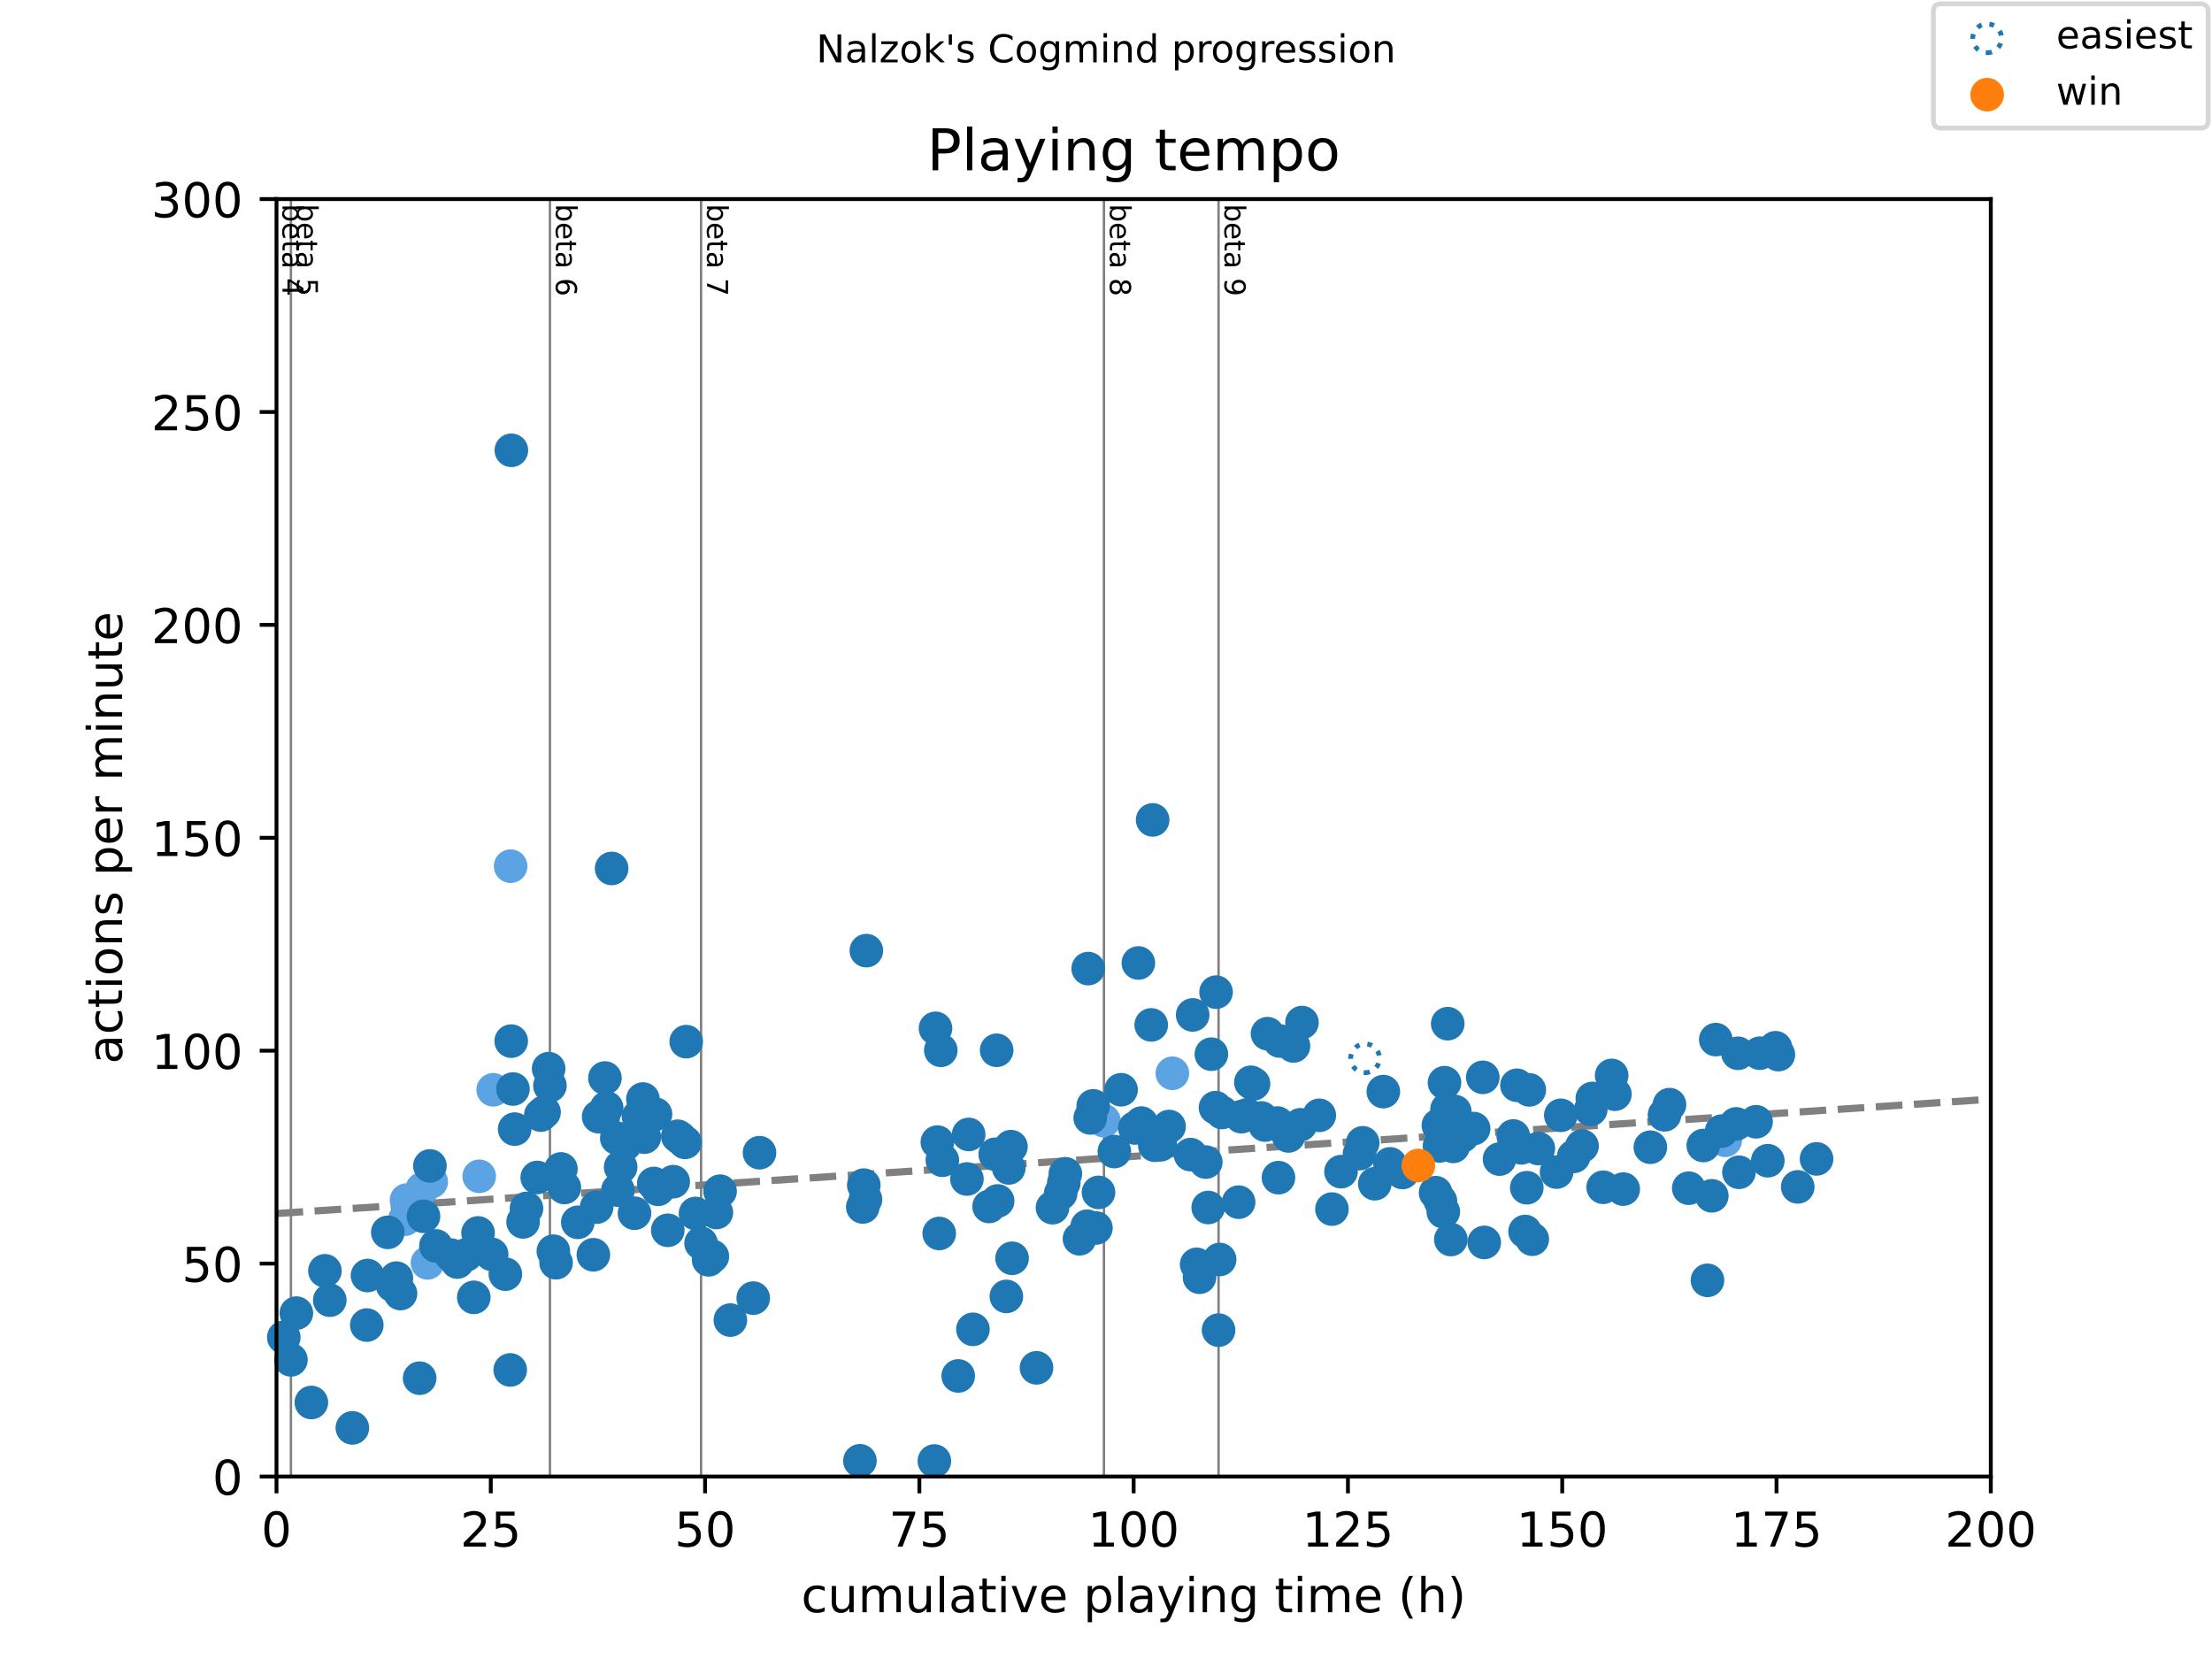 <?xml version="1.0" encoding="utf-8" standalone="no"?>
<!DOCTYPE svg PUBLIC "-//W3C//DTD SVG 1.1//EN"
  "http://www.w3.org/Graphics/SVG/1.1/DTD/svg11.dtd">
<!-- Created with matplotlib (https://matplotlib.org/) -->
<svg height="345.6pt" version="1.1" viewBox="0 0 460.8 345.6" width="460.8pt" xmlns="http://www.w3.org/2000/svg" xmlns:xlink="http://www.w3.org/1999/xlink">
 <defs>
  <style type="text/css">
*{stroke-linecap:butt;stroke-linejoin:round;}
  </style>
 </defs>
 <g id="figure_1">
  <g id="patch_1">
   <path d="M 0 345.6 
L 460.8 345.6 
L 460.8 0 
L 0 0 
z
" style="fill:#ffffff;"/>
  </g>
  <g id="axes_1">
   <g id="patch_2">
    <path d="M 57.6 307.584 
L 414.72 307.584 
L 414.72 41.472 
L 57.6 41.472 
z
" style="fill:#ffffff;"/>
   </g>
   <g id="line2d_1">
    <path clip-path="url(#p3a35f63d74)" d="M 57.6 252.799 
L 414.72 228.978 
" style="fill:none;stroke:#808080;stroke-dasharray:5.55,2.4;stroke-dashoffset:0;stroke-width:1.5;"/>
   </g>
   <g id="line2d_2">
    <path clip-path="url(#p3a35f63d74)" d="M 60.606 307.584 
L 60.606 41.472 
" style="fill:none;stroke:#808080;stroke-linecap:square;stroke-width:0.5;"/>
   </g>
   <g id="line2d_3">
    <path clip-path="url(#p3a35f63d74)" d="M 114.561 307.584 
L 114.561 41.472 
" style="fill:none;stroke:#808080;stroke-linecap:square;stroke-width:0.5;"/>
   </g>
   <g id="line2d_4">
    <path clip-path="url(#p3a35f63d74)" d="M 146.047 307.584 
L 146.047 41.472 
" style="fill:none;stroke:#808080;stroke-linecap:square;stroke-width:0.5;"/>
   </g>
   <g id="line2d_5">
    <path clip-path="url(#p3a35f63d74)" d="M 229.97 307.584 
L 229.97 41.472 
" style="fill:none;stroke:#808080;stroke-linecap:square;stroke-width:0.5;"/>
   </g>
   <g id="line2d_6">
    <path clip-path="url(#p3a35f63d74)" d="M 253.848 307.584 
L 253.848 41.472 
" style="fill:none;stroke:#808080;stroke-linecap:square;stroke-width:0.5;"/>
   </g>
   <g id="text_1">
    <!-- beta 4 -->
    <defs>
     <path d="M 48.688 27.297 
Q 48.688 37.203 44.609 42.844 
Q 40.531 48.484 33.406 48.484 
Q 26.266 48.484 22.188 42.844 
Q 18.109 37.203 18.109 27.297 
Q 18.109 17.391 22.188 11.75 
Q 26.266 6.109 33.406 6.109 
Q 40.531 6.109 44.609 11.75 
Q 48.688 17.391 48.688 27.297 
z
M 18.109 46.391 
Q 20.953 51.266 25.266 53.625 
Q 29.594 56 35.594 56 
Q 45.562 56 51.781 48.094 
Q 58.016 40.188 58.016 27.297 
Q 58.016 14.406 51.781 6.484 
Q 45.562 -1.422 35.594 -1.422 
Q 29.594 -1.422 25.266 0.953 
Q 20.953 3.328 18.109 8.203 
L 18.109 0 
L 9.078 0 
L 9.078 75.984 
L 18.109 75.984 
z
" id="DejaVuSans-98"/>
     <path d="M 56.203 29.594 
L 56.203 25.203 
L 14.891 25.203 
Q 15.484 15.922 20.484 11.062 
Q 25.484 6.203 34.422 6.203 
Q 39.594 6.203 44.453 7.469 
Q 49.312 8.734 54.109 11.281 
L 54.109 2.781 
Q 49.266 0.734 44.188 -0.344 
Q 39.109 -1.422 33.891 -1.422 
Q 20.797 -1.422 13.156 6.188 
Q 5.516 13.812 5.516 26.812 
Q 5.516 40.234 12.766 48.109 
Q 20.016 56 32.328 56 
Q 43.359 56 49.781 48.891 
Q 56.203 41.797 56.203 29.594 
z
M 47.219 32.234 
Q 47.125 39.594 43.094 43.984 
Q 39.062 48.391 32.422 48.391 
Q 24.906 48.391 20.391 44.141 
Q 15.875 39.891 15.188 32.172 
z
" id="DejaVuSans-101"/>
     <path d="M 18.312 70.219 
L 18.312 54.688 
L 36.812 54.688 
L 36.812 47.703 
L 18.312 47.703 
L 18.312 18.016 
Q 18.312 11.328 20.141 9.422 
Q 21.969 7.516 27.594 7.516 
L 36.812 7.516 
L 36.812 0 
L 27.594 0 
Q 17.188 0 13.234 3.875 
Q 9.281 7.766 9.281 18.016 
L 9.281 47.703 
L 2.688 47.703 
L 2.688 54.688 
L 9.281 54.688 
L 9.281 70.219 
z
" id="DejaVuSans-116"/>
     <path d="M 34.281 27.484 
Q 23.391 27.484 19.188 25 
Q 14.984 22.516 14.984 16.5 
Q 14.984 11.719 18.141 8.906 
Q 21.297 6.109 26.703 6.109 
Q 34.188 6.109 38.703 11.406 
Q 43.219 16.703 43.219 25.484 
L 43.219 27.484 
z
M 52.203 31.203 
L 52.203 0 
L 43.219 0 
L 43.219 8.297 
Q 40.141 3.328 35.547 0.953 
Q 30.953 -1.422 24.312 -1.422 
Q 15.922 -1.422 10.953 3.297 
Q 6 8.016 6 15.922 
Q 6 25.141 12.172 29.828 
Q 18.359 34.516 30.609 34.516 
L 43.219 34.516 
L 43.219 35.406 
Q 43.219 41.609 39.141 45 
Q 35.062 48.391 27.688 48.391 
Q 23 48.391 18.547 47.266 
Q 14.109 46.141 10.016 43.891 
L 10.016 52.203 
Q 14.938 54.109 19.578 55.047 
Q 24.219 56 28.609 56 
Q 40.484 56 46.344 49.844 
Q 52.203 43.703 52.203 31.203 
z
" id="DejaVuSans-97"/>
     <path id="DejaVuSans-32"/>
     <path d="M 37.797 64.312 
L 12.891 25.391 
L 37.797 25.391 
z
M 35.203 72.906 
L 47.609 72.906 
L 47.609 25.391 
L 58.016 25.391 
L 58.016 17.188 
L 47.609 17.188 
L 47.609 0 
L 37.797 0 
L 37.797 17.188 
L 4.891 17.188 
L 4.891 26.703 
z
" id="DejaVuSans-52"/>
    </defs>
    <g transform="translate(58.848 42.472)rotate(-270)scale(0.06 -0.06)">
     <use xlink:href="#DejaVuSans-98"/>
     <use x="63.477" xlink:href="#DejaVuSans-101"/>
     <use x="125" xlink:href="#DejaVuSans-116"/>
     <use x="164.209" xlink:href="#DejaVuSans-97"/>
     <use x="225.488" xlink:href="#DejaVuSans-32"/>
     <use x="257.275" xlink:href="#DejaVuSans-52"/>
    </g>
   </g>
   <g id="text_2">
    <!-- beta 5 -->
    <defs>
     <path d="M 10.797 72.906 
L 49.516 72.906 
L 49.516 64.594 
L 19.828 64.594 
L 19.828 46.734 
Q 21.969 47.469 24.109 47.828 
Q 26.266 48.188 28.422 48.188 
Q 40.625 48.188 47.75 41.5 
Q 54.891 34.812 54.891 23.391 
Q 54.891 11.625 47.562 5.094 
Q 40.234 -1.422 26.906 -1.422 
Q 22.312 -1.422 17.547 -0.641 
Q 12.797 0.141 7.719 1.703 
L 7.719 11.625 
Q 12.109 9.234 16.797 8.062 
Q 21.484 6.891 26.703 6.891 
Q 35.156 6.891 40.078 11.328 
Q 45.016 15.766 45.016 23.391 
Q 45.016 31 40.078 35.438 
Q 35.156 39.891 26.703 39.891 
Q 22.75 39.891 18.812 39.016 
Q 14.891 38.141 10.797 36.281 
z
" id="DejaVuSans-53"/>
    </defs>
    <g transform="translate(61.854 42.472)rotate(-270)scale(0.06 -0.06)">
     <use xlink:href="#DejaVuSans-98"/>
     <use x="63.477" xlink:href="#DejaVuSans-101"/>
     <use x="125" xlink:href="#DejaVuSans-116"/>
     <use x="164.209" xlink:href="#DejaVuSans-97"/>
     <use x="225.488" xlink:href="#DejaVuSans-32"/>
     <use x="257.275" xlink:href="#DejaVuSans-53"/>
    </g>
   </g>
   <g id="text_3">
    <!-- beta 6 -->
    <defs>
     <path d="M 33.016 40.375 
Q 26.375 40.375 22.484 35.828 
Q 18.609 31.297 18.609 23.391 
Q 18.609 15.531 22.484 10.953 
Q 26.375 6.391 33.016 6.391 
Q 39.656 6.391 43.531 10.953 
Q 47.406 15.531 47.406 23.391 
Q 47.406 31.297 43.531 35.828 
Q 39.656 40.375 33.016 40.375 
z
M 52.594 71.297 
L 52.594 62.312 
Q 48.875 64.062 45.094 64.984 
Q 41.312 65.922 37.594 65.922 
Q 27.828 65.922 22.672 59.328 
Q 17.531 52.734 16.797 39.406 
Q 19.672 43.656 24.016 45.922 
Q 28.375 48.188 33.594 48.188 
Q 44.578 48.188 50.953 41.516 
Q 57.328 34.859 57.328 23.391 
Q 57.328 12.156 50.688 5.359 
Q 44.047 -1.422 33.016 -1.422 
Q 20.359 -1.422 13.672 8.266 
Q 6.984 17.969 6.984 36.375 
Q 6.984 53.656 15.188 63.938 
Q 23.391 74.219 37.203 74.219 
Q 40.922 74.219 44.703 73.484 
Q 48.484 72.75 52.594 71.297 
z
" id="DejaVuSans-54"/>
    </defs>
    <g transform="translate(115.808 42.472)rotate(-270)scale(0.06 -0.06)">
     <use xlink:href="#DejaVuSans-98"/>
     <use x="63.477" xlink:href="#DejaVuSans-101"/>
     <use x="125" xlink:href="#DejaVuSans-116"/>
     <use x="164.209" xlink:href="#DejaVuSans-97"/>
     <use x="225.488" xlink:href="#DejaVuSans-32"/>
     <use x="257.275" xlink:href="#DejaVuSans-54"/>
    </g>
   </g>
   <g id="text_4">
    <!-- beta 7 -->
    <defs>
     <path d="M 8.203 72.906 
L 55.078 72.906 
L 55.078 68.703 
L 28.609 0 
L 18.312 0 
L 43.219 64.594 
L 8.203 64.594 
z
" id="DejaVuSans-55"/>
    </defs>
    <g transform="translate(147.295 42.472)rotate(-270)scale(0.06 -0.06)">
     <use xlink:href="#DejaVuSans-98"/>
     <use x="63.477" xlink:href="#DejaVuSans-101"/>
     <use x="125" xlink:href="#DejaVuSans-116"/>
     <use x="164.209" xlink:href="#DejaVuSans-97"/>
     <use x="225.488" xlink:href="#DejaVuSans-32"/>
     <use x="257.275" xlink:href="#DejaVuSans-55"/>
    </g>
   </g>
   <g id="text_5">
    <!-- beta 8 -->
    <defs>
     <path d="M 31.781 34.625 
Q 24.75 34.625 20.719 30.859 
Q 16.703 27.094 16.703 20.516 
Q 16.703 13.922 20.719 10.156 
Q 24.75 6.391 31.781 6.391 
Q 38.812 6.391 42.859 10.172 
Q 46.922 13.969 46.922 20.516 
Q 46.922 27.094 42.891 30.859 
Q 38.875 34.625 31.781 34.625 
z
M 21.922 38.812 
Q 15.578 40.375 12.031 44.719 
Q 8.5 49.078 8.5 55.328 
Q 8.5 64.062 14.719 69.141 
Q 20.953 74.219 31.781 74.219 
Q 42.672 74.219 48.875 69.141 
Q 55.078 64.062 55.078 55.328 
Q 55.078 49.078 51.531 44.719 
Q 48 40.375 41.703 38.812 
Q 48.828 37.156 52.797 32.312 
Q 56.781 27.484 56.781 20.516 
Q 56.781 9.906 50.312 4.234 
Q 43.844 -1.422 31.781 -1.422 
Q 19.734 -1.422 13.25 4.234 
Q 6.781 9.906 6.781 20.516 
Q 6.781 27.484 10.781 32.312 
Q 14.797 37.156 21.922 38.812 
z
M 18.312 54.391 
Q 18.312 48.734 21.844 45.562 
Q 25.391 42.391 31.781 42.391 
Q 38.141 42.391 41.719 45.562 
Q 45.312 48.734 45.312 54.391 
Q 45.312 60.062 41.719 63.234 
Q 38.141 66.406 31.781 66.406 
Q 25.391 66.406 21.844 63.234 
Q 18.312 60.062 18.312 54.391 
z
" id="DejaVuSans-56"/>
    </defs>
    <g transform="translate(231.218 42.472)rotate(-270)scale(0.06 -0.06)">
     <use xlink:href="#DejaVuSans-98"/>
     <use x="63.477" xlink:href="#DejaVuSans-101"/>
     <use x="125" xlink:href="#DejaVuSans-116"/>
     <use x="164.209" xlink:href="#DejaVuSans-97"/>
     <use x="225.488" xlink:href="#DejaVuSans-32"/>
     <use x="257.275" xlink:href="#DejaVuSans-56"/>
    </g>
   </g>
   <g id="text_6">
    <!-- beta 9 -->
    <defs>
     <path d="M 10.984 1.516 
L 10.984 10.5 
Q 14.703 8.734 18.5 7.812 
Q 22.312 6.891 25.984 6.891 
Q 35.75 6.891 40.891 13.453 
Q 46.047 20.016 46.781 33.406 
Q 43.953 29.203 39.594 26.953 
Q 35.25 24.703 29.984 24.703 
Q 19.047 24.703 12.672 31.312 
Q 6.297 37.938 6.297 49.422 
Q 6.297 60.641 12.938 67.422 
Q 19.578 74.219 30.609 74.219 
Q 43.266 74.219 49.922 64.516 
Q 56.594 54.828 56.594 36.375 
Q 56.594 19.141 48.406 8.859 
Q 40.234 -1.422 26.422 -1.422 
Q 22.703 -1.422 18.891 -0.688 
Q 15.094 0.047 10.984 1.516 
z
M 30.609 32.422 
Q 37.25 32.422 41.125 36.953 
Q 45.016 41.5 45.016 49.422 
Q 45.016 57.281 41.125 61.844 
Q 37.25 66.406 30.609 66.406 
Q 23.969 66.406 20.094 61.844 
Q 16.219 57.281 16.219 49.422 
Q 16.219 41.5 20.094 36.953 
Q 23.969 32.422 30.609 32.422 
z
" id="DejaVuSans-57"/>
    </defs>
    <g transform="translate(255.096 42.472)rotate(-270)scale(0.06 -0.06)">
     <use xlink:href="#DejaVuSans-98"/>
     <use x="63.477" xlink:href="#DejaVuSans-101"/>
     <use x="125" xlink:href="#DejaVuSans-116"/>
     <use x="164.209" xlink:href="#DejaVuSans-97"/>
     <use x="225.488" xlink:href="#DejaVuSans-32"/>
     <use x="257.275" xlink:href="#DejaVuSans-57"/>
    </g>
   </g>
   <g id="PathCollection_1">
    <path d="M 284.371 223.459 
C 285.167 223.459 285.93 223.143 286.493 222.58 
C 287.055 222.018 287.371 221.255 287.371 220.459 
C 287.371 219.663 287.055 218.9 286.493 218.338 
C 285.93 217.775 285.167 217.459 284.371 217.459 
C 283.576 217.459 282.812 217.775 282.25 218.338 
C 281.687 218.9 281.371 219.663 281.371 220.459 
C 281.371 221.255 281.687 222.018 282.25 222.58 
C 282.812 223.143 283.576 223.459 284.371 223.459 
z
" style="fill:none;stroke:#1f77b4;stroke-dasharray:1,1.65;stroke-dashoffset:0;"/>
   </g>
   <g id="PathCollection_2">
    <defs>
     <path d="M 0 3 
C 0.796 3 1.559 2.684 2.121 2.121 
C 2.684 1.559 3 0.796 3 0 
C 3 -0.796 2.684 -1.559 2.121 -2.121 
C 1.559 -2.684 0.796 -3 0 -3 
C -0.796 -3 -1.559 -2.684 -2.121 -2.121 
C -2.684 -1.559 -3 -0.796 -3 0 
C -3 0.796 -2.684 1.559 -2.121 2.121 
C -1.559 2.684 -0.796 3 0 3 
z
" id="me8debf3361" style="stroke:#5ca3e4;"/>
    </defs>
    <g>
     <use style="fill:#5ca3e4;stroke:#5ca3e4;" x="84.354" xlink:href="#me8debf3361" y="253.99"/>
     <use style="fill:#5ca3e4;stroke:#5ca3e4;" x="84.682" xlink:href="#me8debf3361" y="250.007"/>
     <use style="fill:#5ca3e4;stroke:#5ca3e4;" x="87.955" xlink:href="#me8debf3361" y="247.66"/>
     <use style="fill:#5ca3e4;stroke:#5ca3e4;" x="89.056" xlink:href="#me8debf3361" y="263.074"/>
     <use style="fill:#5ca3e4;stroke:#5ca3e4;" x="89.83" xlink:href="#me8debf3361" y="246.181"/>
     <use style="fill:#5ca3e4;stroke:#5ca3e4;" x="99.829" xlink:href="#me8debf3361" y="245.048"/>
     <use style="fill:#5ca3e4;stroke:#5ca3e4;" x="102.746" xlink:href="#me8debf3361" y="227.025"/>
     <use style="fill:#5ca3e4;stroke:#5ca3e4;" x="106.377" xlink:href="#me8debf3361" y="180.442"/>
     <use style="fill:#5ca3e4;stroke:#5ca3e4;" x="229.97" xlink:href="#me8debf3361" y="233.469"/>
     <use style="fill:#5ca3e4;stroke:#5ca3e4;" x="244.225" xlink:href="#me8debf3361" y="223.585"/>
     <use style="fill:#5ca3e4;stroke:#5ca3e4;" x="359.399" xlink:href="#me8debf3361" y="237.543"/>
    </g>
   </g>
   <g id="PathCollection_3">
    <defs>
     <path d="M 0 3 
C 0.796 3 1.559 2.684 2.121 2.121 
C 2.684 1.559 3 0.796 3 0 
C 3 -0.796 2.684 -1.559 2.121 -2.121 
C 1.559 -2.684 0.796 -3 0 -3 
C -0.796 -3 -1.559 -2.684 -2.121 -2.121 
C -2.684 -1.559 -3 -0.796 -3 0 
C -3 0.796 -2.684 1.559 -2.121 2.121 
C -1.559 2.684 -0.796 3 0 3 
z
" id="ma8a3894292" style="stroke:#1f77b4;"/>
    </defs>
    <g>
     <use style="fill:#1f77b4;stroke:#1f77b4;" x="59.118" xlink:href="#ma8a3894292" y="278.59"/>
     <use style="fill:#1f77b4;stroke:#1f77b4;" x="60.606" xlink:href="#ma8a3894292" y="283.279"/>
     <use style="fill:#1f77b4;stroke:#1f77b4;" x="61.737" xlink:href="#ma8a3894292" y="273.55"/>
     <use style="fill:#1f77b4;stroke:#1f77b4;" x="64.861" xlink:href="#ma8a3894292" y="292.166"/>
     <use style="fill:#1f77b4;stroke:#1f77b4;" x="67.689" xlink:href="#ma8a3894292" y="264.735"/>
     <use style="fill:#1f77b4;stroke:#1f77b4;" x="68.7" xlink:href="#ma8a3894292" y="270.85"/>
     <use style="fill:#1f77b4;stroke:#1f77b4;" x="73.403" xlink:href="#ma8a3894292" y="297.456"/>
     <use style="fill:#1f77b4;stroke:#1f77b4;" x="76.408" xlink:href="#ma8a3894292" y="276.037"/>
     <use style="fill:#1f77b4;stroke:#1f77b4;" x="76.557" xlink:href="#ma8a3894292" y="265.716"/>
     <use style="fill:#1f77b4;stroke:#1f77b4;" x="80.783" xlink:href="#ma8a3894292" y="256.723"/>
     <use style="fill:#1f77b4;stroke:#1f77b4;" x="81.765" xlink:href="#ma8a3894292" y="267.748"/>
     <use style="fill:#1f77b4;stroke:#1f77b4;" x="82.569" xlink:href="#ma8a3894292" y="266.255"/>
     <use style="fill:#1f77b4;stroke:#1f77b4;" x="83.432" xlink:href="#ma8a3894292" y="269.472"/>
     <use style="fill:#1f77b4;stroke:#1f77b4;" x="87.42" xlink:href="#ma8a3894292" y="287.105"/>
     <use style="fill:#1f77b4;stroke:#1f77b4;" x="88.223" xlink:href="#ma8a3894292" y="253.376"/>
     <use style="fill:#1f77b4;stroke:#1f77b4;" x="89.562" xlink:href="#ma8a3894292" y="242.882"/>
     <use style="fill:#1f77b4;stroke:#1f77b4;" x="90.812" xlink:href="#ma8a3894292" y="259.549"/>
     <use style="fill:#1f77b4;stroke:#1f77b4;" x="93.967" xlink:href="#ma8a3894292" y="261.466"/>
     <use style="fill:#1f77b4;stroke:#1f77b4;" x="95.276" xlink:href="#ma8a3894292" y="262.909"/>
     <use style="fill:#1f77b4;stroke:#1f77b4;" x="97.121" xlink:href="#ma8a3894292" y="261.415"/>
     <use style="fill:#1f77b4;stroke:#1f77b4;" x="98.699" xlink:href="#ma8a3894292" y="270.261"/>
     <use style="fill:#1f77b4;stroke:#1f77b4;" x="99.591" xlink:href="#ma8a3894292" y="256.845"/>
     <use style="fill:#1f77b4;stroke:#1f77b4;" x="102.419" xlink:href="#ma8a3894292" y="261.295"/>
     <use style="fill:#1f77b4;stroke:#1f77b4;" x="105.276" xlink:href="#ma8a3894292" y="265.424"/>
     <use style="fill:#1f77b4;stroke:#1f77b4;" x="106.287" xlink:href="#ma8a3894292" y="285.382"/>
     <use style="fill:#1f77b4;stroke:#1f77b4;" x="106.496" xlink:href="#ma8a3894292" y="216.884"/>
     <use style="fill:#1f77b4;stroke:#1f77b4;" x="106.525" xlink:href="#ma8a3894292" y="93.807"/>
     <use style="fill:#1f77b4;stroke:#1f77b4;" x="106.853" xlink:href="#ma8a3894292" y="226.863"/>
     <use style="fill:#1f77b4;stroke:#1f77b4;" x="107.21" xlink:href="#ma8a3894292" y="235.216"/>
     <use style="fill:#1f77b4;stroke:#1f77b4;" x="108.966" xlink:href="#ma8a3894292" y="254.542"/>
     <use style="fill:#1f77b4;stroke:#1f77b4;" x="109.68" xlink:href="#ma8a3894292" y="251.737"/>
     <use style="fill:#1f77b4;stroke:#1f77b4;" x="111.912" xlink:href="#ma8a3894292" y="245.29"/>
     <use style="fill:#1f77b4;stroke:#1f77b4;" x="112.656" xlink:href="#ma8a3894292" y="232.292"/>
     <use style="fill:#1f77b4;stroke:#1f77b4;" x="113.34" xlink:href="#ma8a3894292" y="231.684"/>
     <use style="fill:#1f77b4;stroke:#1f77b4;" x="114.293" xlink:href="#ma8a3894292" y="222.622"/>
     <use style="fill:#1f77b4;stroke:#1f77b4;" x="114.561" xlink:href="#ma8a3894292" y="226.173"/>
     <use style="fill:#1f77b4;stroke:#1f77b4;" x="115.275" xlink:href="#ma8a3894292" y="260.645"/>
     <use style="fill:#1f77b4;stroke:#1f77b4;" x="115.84" xlink:href="#ma8a3894292" y="263.045"/>
     <use style="fill:#1f77b4;stroke:#1f77b4;" x="116.852" xlink:href="#ma8a3894292" y="243.508"/>
     <use style="fill:#1f77b4;stroke:#1f77b4;" x="117.566" xlink:href="#ma8a3894292" y="247.376"/>
     <use style="fill:#1f77b4;stroke:#1f77b4;" x="120.364" xlink:href="#ma8a3894292" y="254.635"/>
     <use style="fill:#1f77b4;stroke:#1f77b4;" x="123.608" xlink:href="#ma8a3894292" y="261.393"/>
     <use style="fill:#1f77b4;stroke:#1f77b4;" x="124.292" xlink:href="#ma8a3894292" y="251.469"/>
     <use style="fill:#1f77b4;stroke:#1f77b4;" x="124.709" xlink:href="#ma8a3894292" y="232.629"/>
     <use style="fill:#1f77b4;stroke:#1f77b4;" x="125.661" xlink:href="#ma8a3894292" y="232.712"/>
     <use style="fill:#1f77b4;stroke:#1f77b4;" x="126.018" xlink:href="#ma8a3894292" y="224.572"/>
     <use style="fill:#1f77b4;stroke:#1f77b4;" x="126.375" xlink:href="#ma8a3894292" y="230.781"/>
     <use style="fill:#1f77b4;stroke:#1f77b4;" x="127.417" xlink:href="#ma8a3894292" y="180.915"/>
     <use style="fill:#1f77b4;stroke:#1f77b4;" x="128.488" xlink:href="#ma8a3894292" y="237.089"/>
     <use style="fill:#1f77b4;stroke:#1f77b4;" x="128.726" xlink:href="#ma8a3894292" y="247.931"/>
     <use style="fill:#1f77b4;stroke:#1f77b4;" x="129.292" xlink:href="#ma8a3894292" y="243.11"/>
     <use style="fill:#1f77b4;stroke:#1f77b4;" x="130.244" xlink:href="#ma8a3894292" y="238.367"/>
     <use style="fill:#1f77b4;stroke:#1f77b4;" x="132.179" xlink:href="#ma8a3894292" y="252.738"/>
     <use style="fill:#1f77b4;stroke:#1f77b4;" x="133.012" xlink:href="#ma8a3894292" y="232.597"/>
     <use style="fill:#1f77b4;stroke:#1f77b4;" x="133.934" xlink:href="#ma8a3894292" y="228.952"/>
     <use style="fill:#1f77b4;stroke:#1f77b4;" x="134.232" xlink:href="#ma8a3894292" y="236.887"/>
     <use style="fill:#1f77b4;stroke:#1f77b4;" x="136.196" xlink:href="#ma8a3894292" y="246.54"/>
     <use style="fill:#1f77b4;stroke:#1f77b4;" x="136.553" xlink:href="#ma8a3894292" y="232.112"/>
     <use style="fill:#1f77b4;stroke:#1f77b4;" x="137.089" xlink:href="#ma8a3894292" y="247.758"/>
     <use style="fill:#1f77b4;stroke:#1f77b4;" x="139.113" xlink:href="#ma8a3894292" y="256.292"/>
     <use style="fill:#1f77b4;stroke:#1f77b4;" x="140.244" xlink:href="#ma8a3894292" y="246.168"/>
     <use style="fill:#1f77b4;stroke:#1f77b4;" x="141.196" xlink:href="#ma8a3894292" y="236.704"/>
     <use style="fill:#1f77b4;stroke:#1f77b4;" x="141.702" xlink:href="#ma8a3894292" y="237.09"/>
     <use style="fill:#1f77b4;stroke:#1f77b4;" x="142.714" xlink:href="#ma8a3894292" y="237.977"/>
     <use style="fill:#1f77b4;stroke:#1f77b4;" x="142.952" xlink:href="#ma8a3894292" y="216.995"/>
     <use style="fill:#1f77b4;stroke:#1f77b4;" x="144.886" xlink:href="#ma8a3894292" y="252.792"/>
     <use style="fill:#1f77b4;stroke:#1f77b4;" x="146.047" xlink:href="#ma8a3894292" y="258.979"/>
     <use style="fill:#1f77b4;stroke:#1f77b4;" x="147.624" xlink:href="#ma8a3894292" y="262.445"/>
     <use style="fill:#1f77b4;stroke:#1f77b4;" x="148.398" xlink:href="#ma8a3894292" y="261.731"/>
     <use style="fill:#1f77b4;stroke:#1f77b4;" x="149.231" xlink:href="#ma8a3894292" y="252.588"/>
     <use style="fill:#1f77b4;stroke:#1f77b4;" x="150.005" xlink:href="#ma8a3894292" y="248.152"/>
     <use style="fill:#1f77b4;stroke:#1f77b4;" x="152.148" xlink:href="#ma8a3894292" y="274.998"/>
     <use style="fill:#1f77b4;stroke:#1f77b4;" x="156.909" xlink:href="#ma8a3894292" y="270.423"/>
     <use style="fill:#1f77b4;stroke:#1f77b4;" x="158.219" xlink:href="#ma8a3894292" y="240.129"/>
     <use style="fill:#1f77b4;stroke:#1f77b4;" x="179.14" xlink:href="#ma8a3894292" y="304.311"/>
     <use style="fill:#1f77b4;stroke:#1f77b4;" x="179.735" xlink:href="#ma8a3894292" y="251.434"/>
     <use style="fill:#1f77b4;stroke:#1f77b4;" x="179.943" xlink:href="#ma8a3894292" y="246.885"/>
     <use style="fill:#1f77b4;stroke:#1f77b4;" x="180.3" xlink:href="#ma8a3894292" y="249.852"/>
     <use style="fill:#1f77b4;stroke:#1f77b4;" x="180.479" xlink:href="#ma8a3894292" y="198.035"/>
     <use style="fill:#1f77b4;stroke:#1f77b4;" x="194.645" xlink:href="#ma8a3894292" y="304.358"/>
     <use style="fill:#1f77b4;stroke:#1f77b4;" x="194.883" xlink:href="#ma8a3894292" y="214.223"/>
     <use style="fill:#1f77b4;stroke:#1f77b4;" x="195.27" xlink:href="#ma8a3894292" y="237.917"/>
     <use style="fill:#1f77b4;stroke:#1f77b4;" x="195.657" xlink:href="#ma8a3894292" y="256.954"/>
     <use style="fill:#1f77b4;stroke:#1f77b4;" x="195.984" xlink:href="#ma8a3894292" y="218.799"/>
     <use style="fill:#1f77b4;stroke:#1f77b4;" x="196.311" xlink:href="#ma8a3894292" y="241.701"/>
     <use style="fill:#1f77b4;stroke:#1f77b4;" x="199.615" xlink:href="#ma8a3894292" y="286.631"/>
     <use style="fill:#1f77b4;stroke:#1f77b4;" x="201.43" xlink:href="#ma8a3894292" y="245.608"/>
     <use style="fill:#1f77b4;stroke:#1f77b4;" x="201.787" xlink:href="#ma8a3894292" y="236.325"/>
     <use style="fill:#1f77b4;stroke:#1f77b4;" x="202.68" xlink:href="#ma8a3894292" y="276.922"/>
     <use style="fill:#1f77b4;stroke:#1f77b4;" x="206.043" xlink:href="#ma8a3894292" y="251.332"/>
     <use style="fill:#1f77b4;stroke:#1f77b4;" x="207.323" xlink:href="#ma8a3894292" y="240.458"/>
     <use style="fill:#1f77b4;stroke:#1f77b4;" x="207.62" xlink:href="#ma8a3894292" y="218.791"/>
     <use style="fill:#1f77b4;stroke:#1f77b4;" x="207.828" xlink:href="#ma8a3894292" y="250.18"/>
     <use style="fill:#1f77b4;stroke:#1f77b4;" x="209.644" xlink:href="#ma8a3894292" y="270.067"/>
     <use style="fill:#1f77b4;stroke:#1f77b4;" x="210.15" xlink:href="#ma8a3894292" y="243.3"/>
     <use style="fill:#1f77b4;stroke:#1f77b4;" x="210.596" xlink:href="#ma8a3894292" y="238.868"/>
     <use style="fill:#1f77b4;stroke:#1f77b4;" x="210.834" xlink:href="#ma8a3894292" y="262.123"/>
     <use style="fill:#1f77b4;stroke:#1f77b4;" x="215.923" xlink:href="#ma8a3894292" y="284.941"/>
     <use style="fill:#1f77b4;stroke:#1f77b4;" x="219.256" xlink:href="#ma8a3894292" y="251.582"/>
     <use style="fill:#1f77b4;stroke:#1f77b4;" x="220.953" xlink:href="#ma8a3894292" y="248.619"/>
     <use style="fill:#1f77b4;stroke:#1f77b4;" x="221.607" xlink:href="#ma8a3894292" y="246.419"/>
     <use style="fill:#1f77b4;stroke:#1f77b4;" x="221.935" xlink:href="#ma8a3894292" y="244.524"/>
     <use style="fill:#1f77b4;stroke:#1f77b4;" x="224.881" xlink:href="#ma8a3894292" y="258.062"/>
     <use style="fill:#1f77b4;stroke:#1f77b4;" x="226.488" xlink:href="#ma8a3894292" y="255.446"/>
     <use style="fill:#1f77b4;stroke:#1f77b4;" x="226.696" xlink:href="#ma8a3894292" y="201.773"/>
     <use style="fill:#1f77b4;stroke:#1f77b4;" x="227.113" xlink:href="#ma8a3894292" y="232.883"/>
     <use style="fill:#1f77b4;stroke:#1f77b4;" x="227.738" xlink:href="#ma8a3894292" y="230.369"/>
     <use style="fill:#1f77b4;stroke:#1f77b4;" x="228.303" xlink:href="#ma8a3894292" y="255.809"/>
     <use style="fill:#1f77b4;stroke:#1f77b4;" x="228.839" xlink:href="#ma8a3894292" y="248.399"/>
     <use style="fill:#1f77b4;stroke:#1f77b4;" x="232.142" xlink:href="#ma8a3894292" y="239.889"/>
     <use style="fill:#1f77b4;stroke:#1f77b4;" x="233.541" xlink:href="#ma8a3894292" y="227.014"/>
     <use style="fill:#1f77b4;stroke:#1f77b4;" x="236.398" xlink:href="#ma8a3894292" y="234.976"/>
     <use style="fill:#1f77b4;stroke:#1f77b4;" x="237.142" xlink:href="#ma8a3894292" y="200.607"/>
     <use style="fill:#1f77b4;stroke:#1f77b4;" x="237.767" xlink:href="#ma8a3894292" y="233.96"/>
     <use style="fill:#1f77b4;stroke:#1f77b4;" x="239.82" xlink:href="#ma8a3894292" y="213.506"/>
     <use style="fill:#1f77b4;stroke:#1f77b4;" x="240.118" xlink:href="#ma8a3894292" y="170.802"/>
     <use style="fill:#1f77b4;stroke:#1f77b4;" x="240.564" xlink:href="#ma8a3894292" y="238.572"/>
     <use style="fill:#1f77b4;stroke:#1f77b4;" x="241.725" xlink:href="#ma8a3894292" y="238.486"/>
     <use style="fill:#1f77b4;stroke:#1f77b4;" x="243.54" xlink:href="#ma8a3894292" y="234.672"/>
     <use style="fill:#1f77b4;stroke:#1f77b4;" x="248.004" xlink:href="#ma8a3894292" y="240.525"/>
     <use style="fill:#1f77b4;stroke:#1f77b4;" x="248.451" xlink:href="#ma8a3894292" y="211.429"/>
     <use style="fill:#1f77b4;stroke:#1f77b4;" x="249.284" xlink:href="#ma8a3894292" y="263.39"/>
     <use style="fill:#1f77b4;stroke:#1f77b4;" x="249.879" xlink:href="#ma8a3894292" y="266.071"/>
     <use style="fill:#1f77b4;stroke:#1f77b4;" x="251.189" xlink:href="#ma8a3894292" y="242.084"/>
     <use style="fill:#1f77b4;stroke:#1f77b4;" x="251.695" xlink:href="#ma8a3894292" y="251.544"/>
     <use style="fill:#1f77b4;stroke:#1f77b4;" x="252.349" xlink:href="#ma8a3894292" y="219.606"/>
     <use style="fill:#1f77b4;stroke:#1f77b4;" x="253.212" xlink:href="#ma8a3894292" y="230.748"/>
     <use style="fill:#1f77b4;stroke:#1f77b4;" x="253.332" xlink:href="#ma8a3894292" y="206.683"/>
     <use style="fill:#1f77b4;stroke:#1f77b4;" x="253.848" xlink:href="#ma8a3894292" y="277.091"/>
     <use style="fill:#1f77b4;stroke:#1f77b4;" x="254.069" xlink:href="#ma8a3894292" y="262.375"/>
     <use style="fill:#1f77b4;stroke:#1f77b4;" x="254.561" xlink:href="#ma8a3894292" y="231.751"/>
     <use style="fill:#1f77b4;stroke:#1f77b4;" x="258.029" xlink:href="#ma8a3894292" y="250.434"/>
     <use style="fill:#1f77b4;stroke:#1f77b4;" x="258.597" xlink:href="#ma8a3894292" y="232.627"/>
     <use style="fill:#1f77b4;stroke:#1f77b4;" x="259.807" xlink:href="#ma8a3894292" y="232.244"/>
     <use style="fill:#1f77b4;stroke:#1f77b4;" x="260.58" xlink:href="#ma8a3894292" y="225.462"/>
     <use style="fill:#1f77b4;stroke:#1f77b4;" x="261.13" xlink:href="#ma8a3894292" y="225.781"/>
     <use style="fill:#1f77b4;stroke:#1f77b4;" x="262.768" xlink:href="#ma8a3894292" y="232.899"/>
     <use style="fill:#1f77b4;stroke:#1f77b4;" x="263.526" xlink:href="#ma8a3894292" y="234.368"/>
     <use style="fill:#1f77b4;stroke:#1f77b4;" x="264.045" xlink:href="#ma8a3894292" y="215.335"/>
     <use style="fill:#1f77b4;stroke:#1f77b4;" x="266.111" xlink:href="#ma8a3894292" y="233.951"/>
     <use style="fill:#1f77b4;stroke:#1f77b4;" x="266.325" xlink:href="#ma8a3894292" y="245.326"/>
     <use style="fill:#1f77b4;stroke:#1f77b4;" x="266.582" xlink:href="#ma8a3894292" y="216.859"/>
     <use style="fill:#1f77b4;stroke:#1f77b4;" x="268.41" xlink:href="#ma8a3894292" y="236.635"/>
     <use style="fill:#1f77b4;stroke:#1f77b4;" x="269.46" xlink:href="#ma8a3894292" y="217.891"/>
     <use style="fill:#1f77b4;stroke:#1f77b4;" x="270.898" xlink:href="#ma8a3894292" y="234.314"/>
     <use style="fill:#1f77b4;stroke:#1f77b4;" x="271.227" xlink:href="#ma8a3894292" y="213.02"/>
     <use style="fill:#1f77b4;stroke:#1f77b4;" x="274.828" xlink:href="#ma8a3894292" y="232.343"/>
     <use style="fill:#1f77b4;stroke:#1f77b4;" x="277.468" xlink:href="#ma8a3894292" y="251.872"/>
     <use style="fill:#1f77b4;stroke:#1f77b4;" x="279.36" xlink:href="#ma8a3894292" y="244.077"/>
     <use style="fill:#1f77b4;stroke:#1f77b4;" x="283.22" xlink:href="#ma8a3894292" y="240.329"/>
     <use style="fill:#1f77b4;stroke:#1f77b4;" x="283.875" xlink:href="#ma8a3894292" y="238.072"/>
     <use style="fill:#1f77b4;stroke:#1f77b4;" x="286.395" xlink:href="#ma8a3894292" y="246.587"/>
     <use style="fill:#1f77b4;stroke:#1f77b4;" x="288.173" xlink:href="#ma8a3894292" y="227.402"/>
     <use style="fill:#1f77b4;stroke:#1f77b4;" x="289.57" xlink:href="#ma8a3894292" y="242.455"/>
     <use style="fill:#1f77b4;stroke:#1f77b4;" x="292.161" xlink:href="#ma8a3894292" y="244.255"/>
     <use style="fill:#1f77b4;stroke:#1f77b4;" x="299.064" xlink:href="#ma8a3894292" y="248.456"/>
     <use style="fill:#1f77b4;stroke:#1f77b4;" x="299.643" xlink:href="#ma8a3894292" y="234.432"/>
     <use style="fill:#1f77b4;stroke:#1f77b4;" x="299.878" xlink:href="#ma8a3894292" y="238.721"/>
     <use style="fill:#1f77b4;stroke:#1f77b4;" x="300.068" xlink:href="#ma8a3894292" y="250.204"/>
     <use style="fill:#1f77b4;stroke:#1f77b4;" x="300.668" xlink:href="#ma8a3894292" y="252.425"/>
     <use style="fill:#1f77b4;stroke:#1f77b4;" x="300.913" xlink:href="#ma8a3894292" y="225.546"/>
     <use style="fill:#1f77b4;stroke:#1f77b4;" x="301.446" xlink:href="#ma8a3894292" y="231.071"/>
     <use style="fill:#1f77b4;stroke:#1f77b4;" x="301.59" xlink:href="#ma8a3894292" y="213.252"/>
     <use style="fill:#1f77b4;stroke:#1f77b4;" x="302.234" xlink:href="#ma8a3894292" y="258.213"/>
     <use style="fill:#1f77b4;stroke:#1f77b4;" x="302.723" xlink:href="#ma8a3894292" y="238.816"/>
     <use style="fill:#1f77b4;stroke:#1f77b4;" x="303.061" xlink:href="#ma8a3894292" y="231.541"/>
     <use style="fill:#1f77b4;stroke:#1f77b4;" x="304.648" xlink:href="#ma8a3894292" y="236.626"/>
     <use style="fill:#1f77b4;stroke:#1f77b4;" x="306.988" xlink:href="#ma8a3894292" y="235.105"/>
     <use style="fill:#1f77b4;stroke:#1f77b4;" x="308.892" xlink:href="#ma8a3894292" y="224.43"/>
     <use style="fill:#1f77b4;stroke:#1f77b4;" x="309.194" xlink:href="#ma8a3894292" y="258.819"/>
     <use style="fill:#1f77b4;stroke:#1f77b4;" x="312.381" xlink:href="#ma8a3894292" y="241.458"/>
     <use style="fill:#1f77b4;stroke:#1f77b4;" x="315.243" xlink:href="#ma8a3894292" y="236.648"/>
     <use style="fill:#1f77b4;stroke:#1f77b4;" x="316.011" xlink:href="#ma8a3894292" y="226.084"/>
     <use style="fill:#1f77b4;stroke:#1f77b4;" x="316.938" xlink:href="#ma8a3894292" y="239.119"/>
     <use style="fill:#1f77b4;stroke:#1f77b4;" x="317.7" xlink:href="#ma8a3894292" y="256.543"/>
     <use style="fill:#1f77b4;stroke:#1f77b4;" x="318.058" xlink:href="#ma8a3894292" y="247.423"/>
     <use style="fill:#1f77b4;stroke:#1f77b4;" x="318.579" xlink:href="#ma8a3894292" y="227.042"/>
     <use style="fill:#1f77b4;stroke:#1f77b4;" x="319.2" xlink:href="#ma8a3894292" y="258.148"/>
     <use style="fill:#1f77b4;stroke:#1f77b4;" x="320.466" xlink:href="#ma8a3894292" y="239.262"/>
     <use style="fill:#1f77b4;stroke:#1f77b4;" x="324.262" xlink:href="#ma8a3894292" y="244.166"/>
     <use style="fill:#1f77b4;stroke:#1f77b4;" x="325.147" xlink:href="#ma8a3894292" y="232.34"/>
     <use style="fill:#1f77b4;stroke:#1f77b4;" x="327.836" xlink:href="#ma8a3894292" y="240.899"/>
     <use style="fill:#1f77b4;stroke:#1f77b4;" x="329.567" xlink:href="#ma8a3894292" y="238.73"/>
     <use style="fill:#1f77b4;stroke:#1f77b4;" x="331.382" xlink:href="#ma8a3894292" y="231.124"/>
     <use style="fill:#1f77b4;stroke:#1f77b4;" x="331.713" xlink:href="#ma8a3894292" y="228.828"/>
     <use style="fill:#1f77b4;stroke:#1f77b4;" x="333.97" xlink:href="#ma8a3894292" y="247.332"/>
     <use style="fill:#1f77b4;stroke:#1f77b4;" x="335.737" xlink:href="#ma8a3894292" y="224.032"/>
     <use style="fill:#1f77b4;stroke:#1f77b4;" x="336.416" xlink:href="#ma8a3894292" y="227.945"/>
     <use style="fill:#1f77b4;stroke:#1f77b4;" x="338.147" xlink:href="#ma8a3894292" y="247.713"/>
     <use style="fill:#1f77b4;stroke:#1f77b4;" x="343.797" xlink:href="#ma8a3894292" y="238.99"/>
     <use style="fill:#1f77b4;stroke:#1f77b4;" x="346.749" xlink:href="#ma8a3894292" y="232.236"/>
     <use style="fill:#1f77b4;stroke:#1f77b4;" x="347.785" xlink:href="#ma8a3894292" y="230.119"/>
     <use style="fill:#1f77b4;stroke:#1f77b4;" x="351.797" xlink:href="#ma8a3894292" y="247.525"/>
     <use style="fill:#1f77b4;stroke:#1f77b4;" x="354.828" xlink:href="#ma8a3894292" y="238.63"/>
     <use style="fill:#1f77b4;stroke:#1f77b4;" x="355.697" xlink:href="#ma8a3894292" y="266.718"/>
     <use style="fill:#1f77b4;stroke:#1f77b4;" x="356.602" xlink:href="#ma8a3894292" y="249.112"/>
     <use style="fill:#1f77b4;stroke:#1f77b4;" x="357.429" xlink:href="#ma8a3894292" y="216.569"/>
     <use style="fill:#1f77b4;stroke:#1f77b4;" x="358.645" xlink:href="#ma8a3894292" y="235.637"/>
     <use style="fill:#1f77b4;stroke:#1f77b4;" x="361.673" xlink:href="#ma8a3894292" y="234.129"/>
     <use style="fill:#1f77b4;stroke:#1f77b4;" x="362.047" xlink:href="#ma8a3894292" y="219.421"/>
     <use style="fill:#1f77b4;stroke:#1f77b4;" x="362.252" xlink:href="#ma8a3894292" y="244.206"/>
     <use style="fill:#1f77b4;stroke:#1f77b4;" x="365.821" xlink:href="#ma8a3894292" y="233.687"/>
     <use style="fill:#1f77b4;stroke:#1f77b4;" x="366.591" xlink:href="#ma8a3894292" y="219.405"/>
     <use style="fill:#1f77b4;stroke:#1f77b4;" x="368.262" xlink:href="#ma8a3894292" y="241.799"/>
     <use style="fill:#1f77b4;stroke:#1f77b4;" x="369.866" xlink:href="#ma8a3894292" y="218.266"/>
     <use style="fill:#1f77b4;stroke:#1f77b4;" x="370.469" xlink:href="#ma8a3894292" y="219.697"/>
     <use style="fill:#1f77b4;stroke:#1f77b4;" x="374.501" xlink:href="#ma8a3894292" y="247.251"/>
     <use style="fill:#1f77b4;stroke:#1f77b4;" x="378.421" xlink:href="#ma8a3894292" y="241.418"/>
    </g>
   </g>
   <g id="PathCollection_4">
    <defs>
     <path d="M 0 3 
C 0.796 3 1.559 2.684 2.121 2.121 
C 2.684 1.559 3 0.796 3 0 
C 3 -0.796 2.684 -1.559 2.121 -2.121 
C 1.559 -2.684 0.796 -3 0 -3 
C -0.796 -3 -1.559 -2.684 -2.121 -2.121 
C -2.684 -1.559 -3 -0.796 -3 0 
C -3 0.796 -2.684 1.559 -2.121 2.121 
C -1.559 2.684 -0.796 3 0 3 
z
" id="m43310b8035" style="stroke:#ff7f0e;"/>
    </defs>
    <g>
     <use style="fill:#ff7f0e;stroke:#ff7f0e;" x="295.466" xlink:href="#m43310b8035" y="242.795"/>
    </g>
   </g>
   <g id="matplotlib.axis_1">
    <g id="xtick_1">
     <g id="line2d_7">
      <defs>
       <path d="M 0 0 
L 0 3.5 
" id="m68d6699d5d" style="stroke:#000000;stroke-width:0.8;"/>
      </defs>
      <g>
       <use style="stroke:#000000;stroke-width:0.8;" x="57.6" xlink:href="#m68d6699d5d" y="307.584"/>
      </g>
     </g>
     <g id="text_7">
      <!-- 0 -->
      <defs>
       <path d="M 31.781 66.406 
Q 24.172 66.406 20.328 58.906 
Q 16.5 51.422 16.5 36.375 
Q 16.5 21.391 20.328 13.891 
Q 24.172 6.391 31.781 6.391 
Q 39.453 6.391 43.281 13.891 
Q 47.125 21.391 47.125 36.375 
Q 47.125 51.422 43.281 58.906 
Q 39.453 66.406 31.781 66.406 
z
M 31.781 74.219 
Q 44.047 74.219 50.516 64.516 
Q 56.984 54.828 56.984 36.375 
Q 56.984 17.969 50.516 8.266 
Q 44.047 -1.422 31.781 -1.422 
Q 19.531 -1.422 13.062 8.266 
Q 6.594 17.969 6.594 36.375 
Q 6.594 54.828 13.062 64.516 
Q 19.531 74.219 31.781 74.219 
z
" id="DejaVuSans-48"/>
      </defs>
      <g transform="translate(54.419 322.182)scale(0.1 -0.1)">
       <use xlink:href="#DejaVuSans-48"/>
      </g>
     </g>
    </g>
    <g id="xtick_2">
     <g id="line2d_8">
      <g>
       <use style="stroke:#000000;stroke-width:0.8;" x="102.24" xlink:href="#m68d6699d5d" y="307.584"/>
      </g>
     </g>
     <g id="text_8">
      <!-- 25 -->
      <defs>
       <path d="M 19.188 8.297 
L 53.609 8.297 
L 53.609 0 
L 7.328 0 
L 7.328 8.297 
Q 12.938 14.109 22.625 23.891 
Q 32.328 33.688 34.812 36.531 
Q 39.547 41.844 41.422 45.531 
Q 43.312 49.219 43.312 52.781 
Q 43.312 58.594 39.234 62.25 
Q 35.156 65.922 28.609 65.922 
Q 23.969 65.922 18.812 64.312 
Q 13.672 62.703 7.812 59.422 
L 7.812 69.391 
Q 13.766 71.781 18.938 73 
Q 24.125 74.219 28.422 74.219 
Q 39.75 74.219 46.484 68.547 
Q 53.219 62.891 53.219 53.422 
Q 53.219 48.922 51.531 44.891 
Q 49.859 40.875 45.406 35.406 
Q 44.188 33.984 37.641 27.219 
Q 31.109 20.453 19.188 8.297 
z
" id="DejaVuSans-50"/>
      </defs>
      <g transform="translate(95.877 322.182)scale(0.1 -0.1)">
       <use xlink:href="#DejaVuSans-50"/>
       <use x="63.623" xlink:href="#DejaVuSans-53"/>
      </g>
     </g>
    </g>
    <g id="xtick_3">
     <g id="line2d_9">
      <g>
       <use style="stroke:#000000;stroke-width:0.8;" x="146.88" xlink:href="#m68d6699d5d" y="307.584"/>
      </g>
     </g>
     <g id="text_9">
      <!-- 50 -->
      <g transform="translate(140.518 322.182)scale(0.1 -0.1)">
       <use xlink:href="#DejaVuSans-53"/>
       <use x="63.623" xlink:href="#DejaVuSans-48"/>
      </g>
     </g>
    </g>
    <g id="xtick_4">
     <g id="line2d_10">
      <g>
       <use style="stroke:#000000;stroke-width:0.8;" x="191.52" xlink:href="#m68d6699d5d" y="307.584"/>
      </g>
     </g>
     <g id="text_10">
      <!-- 75 -->
      <g transform="translate(185.157 322.182)scale(0.1 -0.1)">
       <use xlink:href="#DejaVuSans-55"/>
       <use x="63.623" xlink:href="#DejaVuSans-53"/>
      </g>
     </g>
    </g>
    <g id="xtick_5">
     <g id="line2d_11">
      <g>
       <use style="stroke:#000000;stroke-width:0.8;" x="236.16" xlink:href="#m68d6699d5d" y="307.584"/>
      </g>
     </g>
     <g id="text_11">
      <!-- 100 -->
      <defs>
       <path d="M 12.406 8.297 
L 28.516 8.297 
L 28.516 63.922 
L 10.984 60.406 
L 10.984 69.391 
L 28.422 72.906 
L 38.281 72.906 
L 38.281 8.297 
L 54.391 8.297 
L 54.391 0 
L 12.406 0 
z
" id="DejaVuSans-49"/>
      </defs>
      <g transform="translate(226.616 322.182)scale(0.1 -0.1)">
       <use xlink:href="#DejaVuSans-49"/>
       <use x="63.623" xlink:href="#DejaVuSans-48"/>
       <use x="127.246" xlink:href="#DejaVuSans-48"/>
      </g>
     </g>
    </g>
    <g id="xtick_6">
     <g id="line2d_12">
      <g>
       <use style="stroke:#000000;stroke-width:0.8;" x="280.8" xlink:href="#m68d6699d5d" y="307.584"/>
      </g>
     </g>
     <g id="text_12">
      <!-- 125 -->
      <g transform="translate(271.256 322.182)scale(0.1 -0.1)">
       <use xlink:href="#DejaVuSans-49"/>
       <use x="63.623" xlink:href="#DejaVuSans-50"/>
       <use x="127.246" xlink:href="#DejaVuSans-53"/>
      </g>
     </g>
    </g>
    <g id="xtick_7">
     <g id="line2d_13">
      <g>
       <use style="stroke:#000000;stroke-width:0.8;" x="325.44" xlink:href="#m68d6699d5d" y="307.584"/>
      </g>
     </g>
     <g id="text_13">
      <!-- 150 -->
      <g transform="translate(315.896 322.182)scale(0.1 -0.1)">
       <use xlink:href="#DejaVuSans-49"/>
       <use x="63.623" xlink:href="#DejaVuSans-53"/>
       <use x="127.246" xlink:href="#DejaVuSans-48"/>
      </g>
     </g>
    </g>
    <g id="xtick_8">
     <g id="line2d_14">
      <g>
       <use style="stroke:#000000;stroke-width:0.8;" x="370.08" xlink:href="#m68d6699d5d" y="307.584"/>
      </g>
     </g>
     <g id="text_14">
      <!-- 175 -->
      <g transform="translate(360.536 322.182)scale(0.1 -0.1)">
       <use xlink:href="#DejaVuSans-49"/>
       <use x="63.623" xlink:href="#DejaVuSans-55"/>
       <use x="127.246" xlink:href="#DejaVuSans-53"/>
      </g>
     </g>
    </g>
    <g id="xtick_9">
     <g id="line2d_15">
      <g>
       <use style="stroke:#000000;stroke-width:0.8;" x="414.72" xlink:href="#m68d6699d5d" y="307.584"/>
      </g>
     </g>
     <g id="text_15">
      <!-- 200 -->
      <g transform="translate(405.176 322.182)scale(0.1 -0.1)">
       <use xlink:href="#DejaVuSans-50"/>
       <use x="63.623" xlink:href="#DejaVuSans-48"/>
       <use x="127.246" xlink:href="#DejaVuSans-48"/>
      </g>
     </g>
    </g>
    <g id="text_16">
     <!-- cumulative playing time (h) -->
     <defs>
      <path d="M 48.781 52.594 
L 48.781 44.188 
Q 44.969 46.297 41.141 47.344 
Q 37.312 48.391 33.406 48.391 
Q 24.656 48.391 19.812 42.844 
Q 14.984 37.312 14.984 27.297 
Q 14.984 17.281 19.812 11.734 
Q 24.656 6.203 33.406 6.203 
Q 37.312 6.203 41.141 7.25 
Q 44.969 8.297 48.781 10.406 
L 48.781 2.094 
Q 45.016 0.344 40.984 -0.531 
Q 36.969 -1.422 32.422 -1.422 
Q 20.062 -1.422 12.781 6.344 
Q 5.516 14.109 5.516 27.297 
Q 5.516 40.672 12.859 48.328 
Q 20.219 56 33.016 56 
Q 37.156 56 41.109 55.141 
Q 45.062 54.297 48.781 52.594 
z
" id="DejaVuSans-99"/>
      <path d="M 8.5 21.578 
L 8.5 54.688 
L 17.484 54.688 
L 17.484 21.922 
Q 17.484 14.156 20.5 10.266 
Q 23.531 6.391 29.594 6.391 
Q 36.859 6.391 41.078 11.031 
Q 45.312 15.672 45.312 23.688 
L 45.312 54.688 
L 54.297 54.688 
L 54.297 0 
L 45.312 0 
L 45.312 8.406 
Q 42.047 3.422 37.719 1 
Q 33.406 -1.422 27.688 -1.422 
Q 18.266 -1.422 13.375 4.438 
Q 8.5 10.297 8.5 21.578 
z
M 31.109 56 
z
" id="DejaVuSans-117"/>
      <path d="M 52 44.188 
Q 55.375 50.25 60.062 53.125 
Q 64.75 56 71.094 56 
Q 79.641 56 84.281 50.016 
Q 88.922 44.047 88.922 33.016 
L 88.922 0 
L 79.891 0 
L 79.891 32.719 
Q 79.891 40.578 77.094 44.375 
Q 74.312 48.188 68.609 48.188 
Q 61.625 48.188 57.562 43.547 
Q 53.516 38.922 53.516 30.906 
L 53.516 0 
L 44.484 0 
L 44.484 32.719 
Q 44.484 40.625 41.703 44.406 
Q 38.922 48.188 33.109 48.188 
Q 26.219 48.188 22.156 43.531 
Q 18.109 38.875 18.109 30.906 
L 18.109 0 
L 9.078 0 
L 9.078 54.688 
L 18.109 54.688 
L 18.109 46.188 
Q 21.188 51.219 25.484 53.609 
Q 29.781 56 35.688 56 
Q 41.656 56 45.828 52.969 
Q 50 49.953 52 44.188 
z
" id="DejaVuSans-109"/>
      <path d="M 9.422 75.984 
L 18.406 75.984 
L 18.406 0 
L 9.422 0 
z
" id="DejaVuSans-108"/>
      <path d="M 9.422 54.688 
L 18.406 54.688 
L 18.406 0 
L 9.422 0 
z
M 9.422 75.984 
L 18.406 75.984 
L 18.406 64.594 
L 9.422 64.594 
z
" id="DejaVuSans-105"/>
      <path d="M 2.984 54.688 
L 12.5 54.688 
L 29.594 8.797 
L 46.688 54.688 
L 56.203 54.688 
L 35.688 0 
L 23.484 0 
z
" id="DejaVuSans-118"/>
      <path d="M 18.109 8.203 
L 18.109 -20.797 
L 9.078 -20.797 
L 9.078 54.688 
L 18.109 54.688 
L 18.109 46.391 
Q 20.953 51.266 25.266 53.625 
Q 29.594 56 35.594 56 
Q 45.562 56 51.781 48.094 
Q 58.016 40.188 58.016 27.297 
Q 58.016 14.406 51.781 6.484 
Q 45.562 -1.422 35.594 -1.422 
Q 29.594 -1.422 25.266 0.953 
Q 20.953 3.328 18.109 8.203 
z
M 48.688 27.297 
Q 48.688 37.203 44.609 42.844 
Q 40.531 48.484 33.406 48.484 
Q 26.266 48.484 22.188 42.844 
Q 18.109 37.203 18.109 27.297 
Q 18.109 17.391 22.188 11.75 
Q 26.266 6.109 33.406 6.109 
Q 40.531 6.109 44.609 11.75 
Q 48.688 17.391 48.688 27.297 
z
" id="DejaVuSans-112"/>
      <path d="M 32.172 -5.078 
Q 28.375 -14.844 24.75 -17.812 
Q 21.141 -20.797 15.094 -20.797 
L 7.906 -20.797 
L 7.906 -13.281 
L 13.188 -13.281 
Q 16.891 -13.281 18.938 -11.516 
Q 21 -9.766 23.484 -3.219 
L 25.094 0.875 
L 2.984 54.688 
L 12.5 54.688 
L 29.594 11.922 
L 46.688 54.688 
L 56.203 54.688 
z
" id="DejaVuSans-121"/>
      <path d="M 54.891 33.016 
L 54.891 0 
L 45.906 0 
L 45.906 32.719 
Q 45.906 40.484 42.875 44.328 
Q 39.844 48.188 33.797 48.188 
Q 26.516 48.188 22.312 43.547 
Q 18.109 38.922 18.109 30.906 
L 18.109 0 
L 9.078 0 
L 9.078 54.688 
L 18.109 54.688 
L 18.109 46.188 
Q 21.344 51.125 25.703 53.562 
Q 30.078 56 35.797 56 
Q 45.219 56 50.047 50.172 
Q 54.891 44.344 54.891 33.016 
z
" id="DejaVuSans-110"/>
      <path d="M 45.406 27.984 
Q 45.406 37.75 41.375 43.109 
Q 37.359 48.484 30.078 48.484 
Q 22.859 48.484 18.828 43.109 
Q 14.797 37.75 14.797 27.984 
Q 14.797 18.266 18.828 12.891 
Q 22.859 7.516 30.078 7.516 
Q 37.359 7.516 41.375 12.891 
Q 45.406 18.266 45.406 27.984 
z
M 54.391 6.781 
Q 54.391 -7.172 48.188 -13.984 
Q 42 -20.797 29.203 -20.797 
Q 24.469 -20.797 20.266 -20.094 
Q 16.062 -19.391 12.109 -17.922 
L 12.109 -9.188 
Q 16.062 -11.328 19.922 -12.344 
Q 23.781 -13.375 27.781 -13.375 
Q 36.625 -13.375 41.016 -8.766 
Q 45.406 -4.156 45.406 5.172 
L 45.406 9.625 
Q 42.625 4.781 38.281 2.391 
Q 33.938 0 27.875 0 
Q 17.828 0 11.672 7.656 
Q 5.516 15.328 5.516 27.984 
Q 5.516 40.672 11.672 48.328 
Q 17.828 56 27.875 56 
Q 33.938 56 38.281 53.609 
Q 42.625 51.219 45.406 46.391 
L 45.406 54.688 
L 54.391 54.688 
z
" id="DejaVuSans-103"/>
      <path d="M 31 75.875 
Q 24.469 64.656 21.281 53.656 
Q 18.109 42.672 18.109 31.391 
Q 18.109 20.125 21.312 9.062 
Q 24.516 -2 31 -13.188 
L 23.188 -13.188 
Q 15.875 -1.703 12.234 9.375 
Q 8.594 20.453 8.594 31.391 
Q 8.594 42.281 12.203 53.312 
Q 15.828 64.359 23.188 75.875 
z
" id="DejaVuSans-40"/>
      <path d="M 54.891 33.016 
L 54.891 0 
L 45.906 0 
L 45.906 32.719 
Q 45.906 40.484 42.875 44.328 
Q 39.844 48.188 33.797 48.188 
Q 26.516 48.188 22.312 43.547 
Q 18.109 38.922 18.109 30.906 
L 18.109 0 
L 9.078 0 
L 9.078 75.984 
L 18.109 75.984 
L 18.109 46.188 
Q 21.344 51.125 25.703 53.562 
Q 30.078 56 35.797 56 
Q 45.219 56 50.047 50.172 
Q 54.891 44.344 54.891 33.016 
z
" id="DejaVuSans-104"/>
      <path d="M 8.016 75.875 
L 15.828 75.875 
Q 23.141 64.359 26.781 53.312 
Q 30.422 42.281 30.422 31.391 
Q 30.422 20.453 26.781 9.375 
Q 23.141 -1.703 15.828 -13.188 
L 8.016 -13.188 
Q 14.5 -2 17.703 9.062 
Q 20.906 20.125 20.906 31.391 
Q 20.906 42.672 17.703 53.656 
Q 14.5 64.656 8.016 75.875 
z
" id="DejaVuSans-41"/>
     </defs>
     <g transform="translate(166.912 335.861)scale(0.1 -0.1)">
      <use xlink:href="#DejaVuSans-99"/>
      <use x="54.98" xlink:href="#DejaVuSans-117"/>
      <use x="118.359" xlink:href="#DejaVuSans-109"/>
      <use x="215.771" xlink:href="#DejaVuSans-117"/>
      <use x="279.15" xlink:href="#DejaVuSans-108"/>
      <use x="306.934" xlink:href="#DejaVuSans-97"/>
      <use x="368.213" xlink:href="#DejaVuSans-116"/>
      <use x="407.422" xlink:href="#DejaVuSans-105"/>
      <use x="435.205" xlink:href="#DejaVuSans-118"/>
      <use x="494.385" xlink:href="#DejaVuSans-101"/>
      <use x="555.908" xlink:href="#DejaVuSans-32"/>
      <use x="587.695" xlink:href="#DejaVuSans-112"/>
      <use x="651.172" xlink:href="#DejaVuSans-108"/>
      <use x="678.955" xlink:href="#DejaVuSans-97"/>
      <use x="740.234" xlink:href="#DejaVuSans-121"/>
      <use x="799.414" xlink:href="#DejaVuSans-105"/>
      <use x="827.197" xlink:href="#DejaVuSans-110"/>
      <use x="890.576" xlink:href="#DejaVuSans-103"/>
      <use x="954.053" xlink:href="#DejaVuSans-32"/>
      <use x="985.84" xlink:href="#DejaVuSans-116"/>
      <use x="1025.049" xlink:href="#DejaVuSans-105"/>
      <use x="1052.832" xlink:href="#DejaVuSans-109"/>
      <use x="1150.244" xlink:href="#DejaVuSans-101"/>
      <use x="1211.768" xlink:href="#DejaVuSans-32"/>
      <use x="1243.555" xlink:href="#DejaVuSans-40"/>
      <use x="1282.568" xlink:href="#DejaVuSans-104"/>
      <use x="1345.947" xlink:href="#DejaVuSans-41"/>
     </g>
    </g>
   </g>
   <g id="matplotlib.axis_2">
    <g id="ytick_1">
     <g id="line2d_16">
      <defs>
       <path d="M 0 0 
L -3.5 0 
" id="m5a0f1af934" style="stroke:#000000;stroke-width:0.8;"/>
      </defs>
      <g>
       <use style="stroke:#000000;stroke-width:0.8;" x="57.6" xlink:href="#m5a0f1af934" y="307.584"/>
      </g>
     </g>
     <g id="text_17">
      <!-- 0 -->
      <g transform="translate(44.237 311.383)scale(0.1 -0.1)">
       <use xlink:href="#DejaVuSans-48"/>
      </g>
     </g>
    </g>
    <g id="ytick_2">
     <g id="line2d_17">
      <g>
       <use style="stroke:#000000;stroke-width:0.8;" x="57.6" xlink:href="#m5a0f1af934" y="263.232"/>
      </g>
     </g>
     <g id="text_18">
      <!-- 50 -->
      <g transform="translate(37.875 267.031)scale(0.1 -0.1)">
       <use xlink:href="#DejaVuSans-53"/>
       <use x="63.623" xlink:href="#DejaVuSans-48"/>
      </g>
     </g>
    </g>
    <g id="ytick_3">
     <g id="line2d_18">
      <g>
       <use style="stroke:#000000;stroke-width:0.8;" x="57.6" xlink:href="#m5a0f1af934" y="218.88"/>
      </g>
     </g>
     <g id="text_19">
      <!-- 100 -->
      <g transform="translate(31.512 222.679)scale(0.1 -0.1)">
       <use xlink:href="#DejaVuSans-49"/>
       <use x="63.623" xlink:href="#DejaVuSans-48"/>
       <use x="127.246" xlink:href="#DejaVuSans-48"/>
      </g>
     </g>
    </g>
    <g id="ytick_4">
     <g id="line2d_19">
      <g>
       <use style="stroke:#000000;stroke-width:0.8;" x="57.6" xlink:href="#m5a0f1af934" y="174.528"/>
      </g>
     </g>
     <g id="text_20">
      <!-- 150 -->
      <g transform="translate(31.512 178.327)scale(0.1 -0.1)">
       <use xlink:href="#DejaVuSans-49"/>
       <use x="63.623" xlink:href="#DejaVuSans-53"/>
       <use x="127.246" xlink:href="#DejaVuSans-48"/>
      </g>
     </g>
    </g>
    <g id="ytick_5">
     <g id="line2d_20">
      <g>
       <use style="stroke:#000000;stroke-width:0.8;" x="57.6" xlink:href="#m5a0f1af934" y="130.176"/>
      </g>
     </g>
     <g id="text_21">
      <!-- 200 -->
      <g transform="translate(31.512 133.975)scale(0.1 -0.1)">
       <use xlink:href="#DejaVuSans-50"/>
       <use x="63.623" xlink:href="#DejaVuSans-48"/>
       <use x="127.246" xlink:href="#DejaVuSans-48"/>
      </g>
     </g>
    </g>
    <g id="ytick_6">
     <g id="line2d_21">
      <g>
       <use style="stroke:#000000;stroke-width:0.8;" x="57.6" xlink:href="#m5a0f1af934" y="85.824"/>
      </g>
     </g>
     <g id="text_22">
      <!-- 250 -->
      <g transform="translate(31.512 89.623)scale(0.1 -0.1)">
       <use xlink:href="#DejaVuSans-50"/>
       <use x="63.623" xlink:href="#DejaVuSans-53"/>
       <use x="127.246" xlink:href="#DejaVuSans-48"/>
      </g>
     </g>
    </g>
    <g id="ytick_7">
     <g id="line2d_22">
      <g>
       <use style="stroke:#000000;stroke-width:0.8;" x="57.6" xlink:href="#m5a0f1af934" y="41.472"/>
      </g>
     </g>
     <g id="text_23">
      <!-- 300 -->
      <defs>
       <path d="M 40.578 39.312 
Q 47.656 37.797 51.625 33 
Q 55.609 28.219 55.609 21.188 
Q 55.609 10.406 48.188 4.484 
Q 40.766 -1.422 27.094 -1.422 
Q 22.516 -1.422 17.656 -0.516 
Q 12.797 0.391 7.625 2.203 
L 7.625 11.719 
Q 11.719 9.328 16.594 8.109 
Q 21.484 6.891 26.812 6.891 
Q 36.078 6.891 40.938 10.547 
Q 45.797 14.203 45.797 21.188 
Q 45.797 27.641 41.281 31.266 
Q 36.766 34.906 28.719 34.906 
L 20.219 34.906 
L 20.219 43.016 
L 29.109 43.016 
Q 36.375 43.016 40.234 45.922 
Q 44.094 48.828 44.094 54.297 
Q 44.094 59.906 40.109 62.906 
Q 36.141 65.922 28.719 65.922 
Q 24.656 65.922 20.016 65.031 
Q 15.375 64.156 9.812 62.312 
L 9.812 71.094 
Q 15.438 72.656 20.344 73.438 
Q 25.25 74.219 29.594 74.219 
Q 40.828 74.219 47.359 69.109 
Q 53.906 64.016 53.906 55.328 
Q 53.906 49.266 50.438 45.094 
Q 46.969 40.922 40.578 39.312 
z
" id="DejaVuSans-51"/>
      </defs>
      <g transform="translate(31.512 45.271)scale(0.1 -0.1)">
       <use xlink:href="#DejaVuSans-51"/>
       <use x="63.623" xlink:href="#DejaVuSans-48"/>
       <use x="127.246" xlink:href="#DejaVuSans-48"/>
      </g>
     </g>
    </g>
    <g id="text_24">
     <!-- actions per minute -->
     <defs>
      <path d="M 30.609 48.391 
Q 23.391 48.391 19.188 42.75 
Q 14.984 37.109 14.984 27.297 
Q 14.984 17.484 19.156 11.844 
Q 23.344 6.203 30.609 6.203 
Q 37.797 6.203 41.984 11.859 
Q 46.188 17.531 46.188 27.297 
Q 46.188 37.016 41.984 42.703 
Q 37.797 48.391 30.609 48.391 
z
M 30.609 56 
Q 42.328 56 49.016 48.375 
Q 55.719 40.766 55.719 27.297 
Q 55.719 13.875 49.016 6.219 
Q 42.328 -1.422 30.609 -1.422 
Q 18.844 -1.422 12.172 6.219 
Q 5.516 13.875 5.516 27.297 
Q 5.516 40.766 12.172 48.375 
Q 18.844 56 30.609 56 
z
" id="DejaVuSans-111"/>
      <path d="M 44.281 53.078 
L 44.281 44.578 
Q 40.484 46.531 36.375 47.5 
Q 32.281 48.484 27.875 48.484 
Q 21.188 48.484 17.844 46.438 
Q 14.5 44.391 14.5 40.281 
Q 14.5 37.156 16.891 35.375 
Q 19.281 33.594 26.516 31.984 
L 29.594 31.297 
Q 39.156 29.25 43.188 25.516 
Q 47.219 21.781 47.219 15.094 
Q 47.219 7.469 41.188 3.016 
Q 35.156 -1.422 24.609 -1.422 
Q 20.219 -1.422 15.453 -0.562 
Q 10.688 0.297 5.422 2 
L 5.422 11.281 
Q 10.406 8.688 15.234 7.391 
Q 20.062 6.109 24.812 6.109 
Q 31.156 6.109 34.562 8.281 
Q 37.984 10.453 37.984 14.406 
Q 37.984 18.062 35.516 20.016 
Q 33.062 21.969 24.703 23.781 
L 21.578 24.516 
Q 13.234 26.266 9.516 29.906 
Q 5.812 33.547 5.812 39.891 
Q 5.812 47.609 11.281 51.797 
Q 16.75 56 26.812 56 
Q 31.781 56 36.172 55.266 
Q 40.578 54.547 44.281 53.078 
z
" id="DejaVuSans-115"/>
      <path d="M 41.109 46.297 
Q 39.594 47.172 37.812 47.578 
Q 36.031 48 33.891 48 
Q 26.266 48 22.188 43.047 
Q 18.109 38.094 18.109 28.812 
L 18.109 0 
L 9.078 0 
L 9.078 54.688 
L 18.109 54.688 
L 18.109 46.188 
Q 20.953 51.172 25.484 53.578 
Q 30.031 56 36.531 56 
Q 37.453 56 38.578 55.875 
Q 39.703 55.766 41.062 55.516 
z
" id="DejaVuSans-114"/>
     </defs>
     <g transform="translate(25.433 221.641)rotate(-90)scale(0.1 -0.1)">
      <use xlink:href="#DejaVuSans-97"/>
      <use x="61.279" xlink:href="#DejaVuSans-99"/>
      <use x="116.26" xlink:href="#DejaVuSans-116"/>
      <use x="155.469" xlink:href="#DejaVuSans-105"/>
      <use x="183.252" xlink:href="#DejaVuSans-111"/>
      <use x="244.434" xlink:href="#DejaVuSans-110"/>
      <use x="307.812" xlink:href="#DejaVuSans-115"/>
      <use x="359.912" xlink:href="#DejaVuSans-32"/>
      <use x="391.699" xlink:href="#DejaVuSans-112"/>
      <use x="455.176" xlink:href="#DejaVuSans-101"/>
      <use x="516.699" xlink:href="#DejaVuSans-114"/>
      <use x="557.812" xlink:href="#DejaVuSans-32"/>
      <use x="589.6" xlink:href="#DejaVuSans-109"/>
      <use x="687.012" xlink:href="#DejaVuSans-105"/>
      <use x="714.795" xlink:href="#DejaVuSans-110"/>
      <use x="778.174" xlink:href="#DejaVuSans-117"/>
      <use x="841.553" xlink:href="#DejaVuSans-116"/>
      <use x="880.762" xlink:href="#DejaVuSans-101"/>
     </g>
    </g>
   </g>
   <g id="patch_3">
    <path d="M 57.6 307.584 
L 57.6 41.472 
" style="fill:none;stroke:#000000;stroke-linecap:square;stroke-linejoin:miter;stroke-width:0.8;"/>
   </g>
   <g id="patch_4">
    <path d="M 414.72 307.584 
L 414.72 41.472 
" style="fill:none;stroke:#000000;stroke-linecap:square;stroke-linejoin:miter;stroke-width:0.8;"/>
   </g>
   <g id="patch_5">
    <path d="M 57.6 307.584 
L 414.72 307.584 
" style="fill:none;stroke:#000000;stroke-linecap:square;stroke-linejoin:miter;stroke-width:0.8;"/>
   </g>
   <g id="patch_6">
    <path d="M 57.6 41.472 
L 414.72 41.472 
" style="fill:none;stroke:#000000;stroke-linecap:square;stroke-linejoin:miter;stroke-width:0.8;"/>
   </g>
   <g id="text_25">
    <!-- Playing tempo -->
    <defs>
     <path d="M 19.672 64.797 
L 19.672 37.406 
L 32.078 37.406 
Q 38.969 37.406 42.719 40.969 
Q 46.484 44.531 46.484 51.125 
Q 46.484 57.672 42.719 61.234 
Q 38.969 64.797 32.078 64.797 
z
M 9.812 72.906 
L 32.078 72.906 
Q 44.344 72.906 50.609 67.359 
Q 56.891 61.812 56.891 51.125 
Q 56.891 40.328 50.609 34.812 
Q 44.344 29.297 32.078 29.297 
L 19.672 29.297 
L 19.672 0 
L 9.812 0 
z
" id="DejaVuSans-80"/>
    </defs>
    <g transform="translate(193.093 35.472)scale(0.12 -0.12)">
     <use xlink:href="#DejaVuSans-80"/>
     <use x="60.303" xlink:href="#DejaVuSans-108"/>
     <use x="88.086" xlink:href="#DejaVuSans-97"/>
     <use x="149.365" xlink:href="#DejaVuSans-121"/>
     <use x="208.545" xlink:href="#DejaVuSans-105"/>
     <use x="236.328" xlink:href="#DejaVuSans-110"/>
     <use x="299.707" xlink:href="#DejaVuSans-103"/>
     <use x="363.184" xlink:href="#DejaVuSans-32"/>
     <use x="394.971" xlink:href="#DejaVuSans-116"/>
     <use x="434.18" xlink:href="#DejaVuSans-101"/>
     <use x="495.703" xlink:href="#DejaVuSans-109"/>
     <use x="593.115" xlink:href="#DejaVuSans-112"/>
     <use x="656.592" xlink:href="#DejaVuSans-111"/>
    </g>
   </g>
   <g id="legend_1">
    <g id="patch_7">
     <path d="M 404.359 26.685 
L 458.4 26.685 
Q 460 26.685 460 25.085 
L 460 2.4 
Q 460 0.8 458.4 0.8 
L 404.359 0.8 
Q 402.759 0.8 402.759 2.4 
L 402.759 25.085 
Q 402.759 26.685 404.359 26.685 
z
" style="fill:#ffffff;opacity:0.8;stroke:#cccccc;stroke-linejoin:miter;"/>
    </g>
    <g id="PathCollection_5">
     <path d="M 413.959 10.979 
C 414.754 10.979 415.517 10.663 416.08 10.1 
C 416.643 9.537 416.959 8.774 416.959 7.979 
C 416.959 7.183 416.643 6.42 416.08 5.857 
C 415.517 5.295 414.754 4.979 413.959 4.979 
C 413.163 4.979 412.4 5.295 411.837 5.857 
C 411.275 6.42 410.959 7.183 410.959 7.979 
C 410.959 8.774 411.275 9.537 411.837 10.1 
C 412.4 10.663 413.163 10.979 413.959 10.979 
z
" style="fill:none;stroke:#1f77b4;stroke-dasharray:1,1.65;stroke-dashoffset:0;"/>
    </g>
    <g id="text_26">
     <!-- easiest -->
     <g transform="translate(428.359 10.079)scale(0.08 -0.08)">
      <use xlink:href="#DejaVuSans-101"/>
      <use x="61.523" xlink:href="#DejaVuSans-97"/>
      <use x="122.803" xlink:href="#DejaVuSans-115"/>
      <use x="174.902" xlink:href="#DejaVuSans-105"/>
      <use x="202.686" xlink:href="#DejaVuSans-101"/>
      <use x="264.209" xlink:href="#DejaVuSans-115"/>
      <use x="316.309" xlink:href="#DejaVuSans-116"/>
     </g>
    </g>
    <g id="PathCollection_6">
     <g>
      <use style="fill:#ff7f0e;stroke:#ff7f0e;" x="413.959" xlink:href="#m43310b8035" y="19.721"/>
     </g>
    </g>
    <g id="text_27">
     <!-- win -->
     <defs>
      <path d="M 4.203 54.688 
L 13.188 54.688 
L 24.422 12.016 
L 35.594 54.688 
L 46.188 54.688 
L 57.422 12.016 
L 68.609 54.688 
L 77.594 54.688 
L 63.281 0 
L 52.688 0 
L 40.922 44.828 
L 29.109 0 
L 18.5 0 
z
" id="DejaVuSans-119"/>
     </defs>
     <g transform="translate(428.359 21.821)scale(0.08 -0.08)">
      <use xlink:href="#DejaVuSans-119"/>
      <use x="81.787" xlink:href="#DejaVuSans-105"/>
      <use x="109.57" xlink:href="#DejaVuSans-110"/>
     </g>
    </g>
   </g>
  </g>
  <g id="text_28">
   <!-- Nalzok's Cogmind progression -->
   <defs>
    <path d="M 9.812 72.906 
L 23.094 72.906 
L 55.422 11.922 
L 55.422 72.906 
L 64.984 72.906 
L 64.984 0 
L 51.703 0 
L 19.391 60.984 
L 19.391 0 
L 9.812 0 
z
" id="DejaVuSans-78"/>
    <path d="M 5.516 54.688 
L 48.188 54.688 
L 48.188 46.484 
L 14.406 7.172 
L 48.188 7.172 
L 48.188 0 
L 4.297 0 
L 4.297 8.203 
L 38.094 47.516 
L 5.516 47.516 
z
" id="DejaVuSans-122"/>
    <path d="M 9.078 75.984 
L 18.109 75.984 
L 18.109 31.109 
L 44.922 54.688 
L 56.391 54.688 
L 27.391 29.109 
L 57.625 0 
L 45.906 0 
L 18.109 26.703 
L 18.109 0 
L 9.078 0 
z
" id="DejaVuSans-107"/>
    <path d="M 17.922 72.906 
L 17.922 45.797 
L 9.625 45.797 
L 9.625 72.906 
z
" id="DejaVuSans-39"/>
    <path d="M 64.406 67.281 
L 64.406 56.891 
Q 59.422 61.531 53.781 63.812 
Q 48.141 66.109 41.797 66.109 
Q 29.297 66.109 22.656 58.469 
Q 16.016 50.828 16.016 36.375 
Q 16.016 21.969 22.656 14.328 
Q 29.297 6.688 41.797 6.688 
Q 48.141 6.688 53.781 8.984 
Q 59.422 11.281 64.406 15.922 
L 64.406 5.609 
Q 59.234 2.094 53.438 0.328 
Q 47.656 -1.422 41.219 -1.422 
Q 24.656 -1.422 15.125 8.703 
Q 5.609 18.844 5.609 36.375 
Q 5.609 53.953 15.125 64.078 
Q 24.656 74.219 41.219 74.219 
Q 47.75 74.219 53.531 72.484 
Q 59.328 70.75 64.406 67.281 
z
" id="DejaVuSans-67"/>
    <path d="M 45.406 46.391 
L 45.406 75.984 
L 54.391 75.984 
L 54.391 0 
L 45.406 0 
L 45.406 8.203 
Q 42.578 3.328 38.25 0.953 
Q 33.938 -1.422 27.875 -1.422 
Q 17.969 -1.422 11.734 6.484 
Q 5.516 14.406 5.516 27.297 
Q 5.516 40.188 11.734 48.094 
Q 17.969 56 27.875 56 
Q 33.938 56 38.25 53.625 
Q 42.578 51.266 45.406 46.391 
z
M 14.797 27.297 
Q 14.797 17.391 18.875 11.75 
Q 22.953 6.109 30.078 6.109 
Q 37.203 6.109 41.297 11.75 
Q 45.406 17.391 45.406 27.297 
Q 45.406 37.203 41.297 42.844 
Q 37.203 48.484 30.078 48.484 
Q 22.953 48.484 18.875 42.844 
Q 14.797 37.203 14.797 27.297 
z
" id="DejaVuSans-100"/>
   </defs>
   <g transform="translate(170.037 12.991)scale(0.08 -0.08)">
    <use xlink:href="#DejaVuSans-78"/>
    <use x="74.805" xlink:href="#DejaVuSans-97"/>
    <use x="136.084" xlink:href="#DejaVuSans-108"/>
    <use x="163.867" xlink:href="#DejaVuSans-122"/>
    <use x="216.357" xlink:href="#DejaVuSans-111"/>
    <use x="277.539" xlink:href="#DejaVuSans-107"/>
    <use x="335.449" xlink:href="#DejaVuSans-39"/>
    <use x="362.939" xlink:href="#DejaVuSans-115"/>
    <use x="415.039" xlink:href="#DejaVuSans-32"/>
    <use x="446.826" xlink:href="#DejaVuSans-67"/>
    <use x="516.65" xlink:href="#DejaVuSans-111"/>
    <use x="577.832" xlink:href="#DejaVuSans-103"/>
    <use x="641.309" xlink:href="#DejaVuSans-109"/>
    <use x="738.721" xlink:href="#DejaVuSans-105"/>
    <use x="766.504" xlink:href="#DejaVuSans-110"/>
    <use x="829.883" xlink:href="#DejaVuSans-100"/>
    <use x="893.359" xlink:href="#DejaVuSans-32"/>
    <use x="925.146" xlink:href="#DejaVuSans-112"/>
    <use x="988.623" xlink:href="#DejaVuSans-114"/>
    <use x="1027.486" xlink:href="#DejaVuSans-111"/>
    <use x="1088.668" xlink:href="#DejaVuSans-103"/>
    <use x="1152.145" xlink:href="#DejaVuSans-114"/>
    <use x="1191.008" xlink:href="#DejaVuSans-101"/>
    <use x="1252.531" xlink:href="#DejaVuSans-115"/>
    <use x="1304.631" xlink:href="#DejaVuSans-115"/>
    <use x="1356.73" xlink:href="#DejaVuSans-105"/>
    <use x="1384.514" xlink:href="#DejaVuSans-111"/>
    <use x="1445.695" xlink:href="#DejaVuSans-110"/>
   </g>
  </g>
 </g>
 <defs>
  <clipPath id="p3a35f63d74">
   <rect height="266.112" width="357.12" x="57.6" y="41.472"/>
  </clipPath>
 </defs>
</svg>
